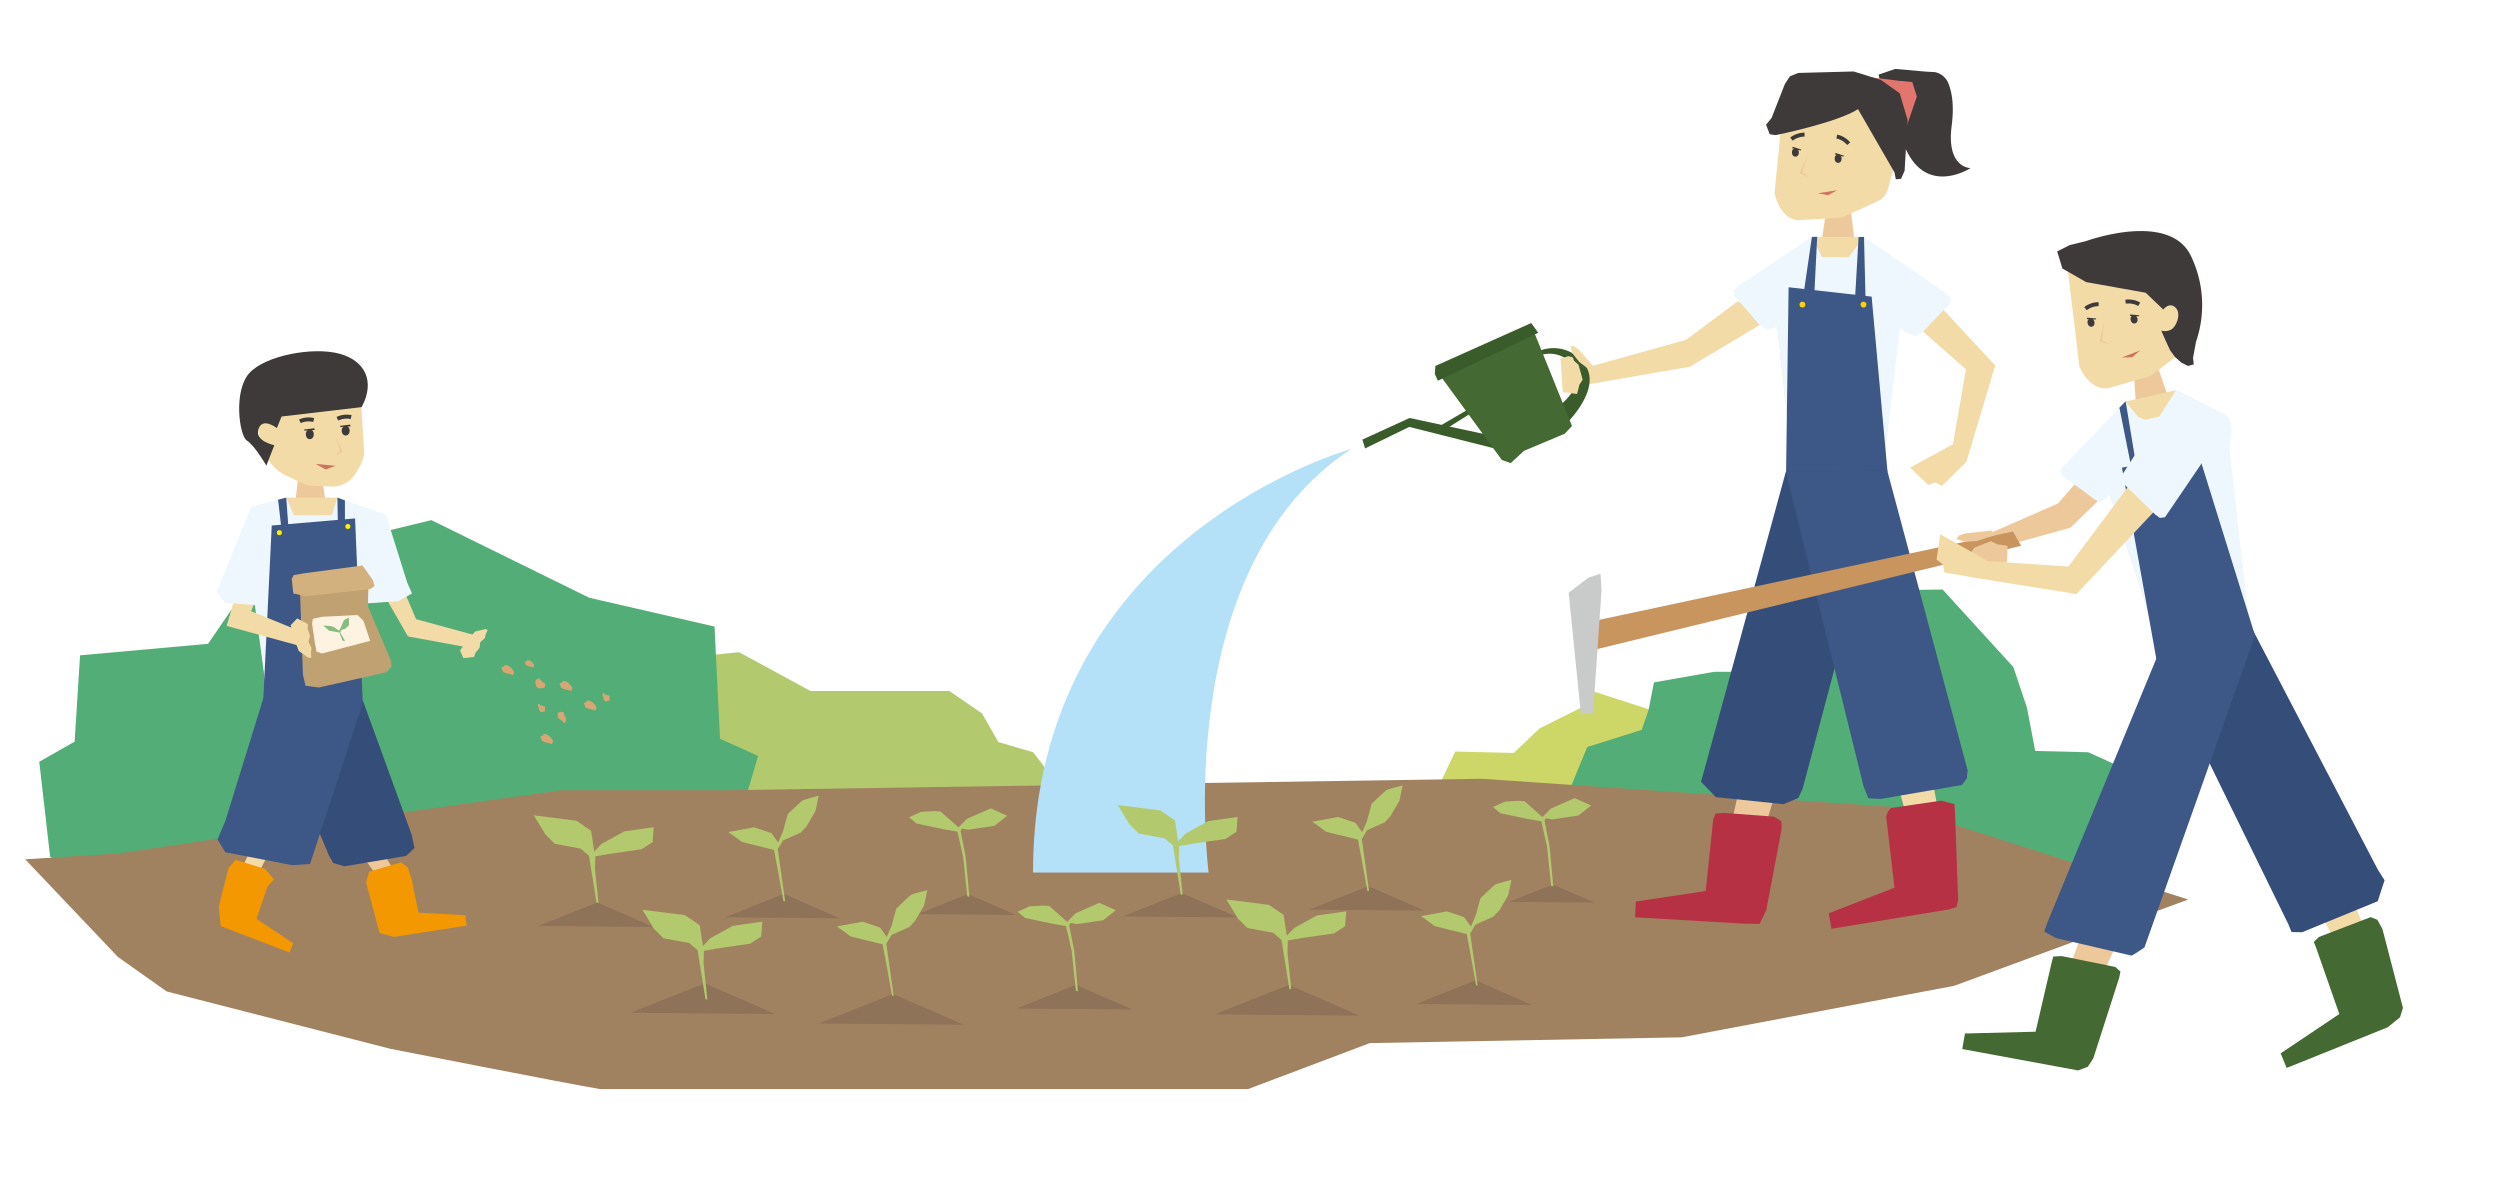 <svg xmlns="http://www.w3.org/2000/svg" width="630" height="300" viewBox="0 0 630 300"><defs><style>.cls-1{fill:#fff;}.cls-2{fill:#cdd768;}.cls-3{fill:#b3c96e;}.cls-4{fill:#53ad76;}.cls-5{fill:#a18260;}.cls-6{fill:#edc89b;}.cls-7{fill:#f3dba8;}.cls-8{fill:#cd725e;}.cls-9{fill:#3e3a39;}.cls-10{fill:none;stroke:#3e3a39;stroke-miterlimit:10;}.cls-11{fill:#e2766f;}.cls-12{fill:#3a5b2a;}.cls-13{fill:#446933;}.cls-14{fill:#edf7fd;}.cls-15{fill:#3d5786;}.cls-16{fill:#fed200;}.cls-17{fill:#b5e1f8;}.cls-18{fill:#354d79;}.cls-19{fill:#b73145;}.cls-20{fill:#c8955f;}.cls-21{fill:#c9caca;}.cls-22{fill:#f39800;}.cls-23{fill:#fff100;}.cls-24{fill:#c0a172;}.cls-25{fill:#d3b17e;}.cls-26{fill:#fef2e0;}.cls-27{fill:#87bb81;}.cls-28{fill:#8f7359;}.cls-29{fill:#d8a675;}</style></defs><g id="レイヤー_2" data-name="レイヤー 2"><g id="デザイン"><rect class="cls-1" width="630" height="300"/><polygon class="cls-2" points="363.28 196.6 366.71 189.39 381.46 189.74 387.98 183.56 398.27 178.41 400.67 173.95 424 181.5 415.43 204.83 363.28 196.6"/><path class="cls-3" d="M160.51,166.92l25.73-2.57,18,9.78h35l8.23,5.66,4.12,7.2,8.75,2.57s13.38,17,9.26,15.44-94.69,2.58-94.69,2.58Z"/><polygon class="cls-4" points="541.34 226.79 537.23 194.56 526.25 189.57 512.87 189.24 510.81 178.41 507.38 168.12 489.54 148.56 460.72 148.91 449.74 164.65 436.01 169.3 431.9 169.3 416.8 171.96 415.43 178.94 413.71 183.92 399.99 188.24 393.81 203.2 541.34 226.79"/><polygon class="cls-4" points="12.63 215.88 9.89 191.96 18.81 186.89 20.18 165.14 52.43 162.24 66.84 141.22 108.7 131.07 148.5 150.64 180.06 157.89 181.44 186.16 191.04 190.51 187.61 202.11 20.87 220.96 12.63 215.88"/><path class="cls-5" d="M181.89,199.15l191.51-2.9L479,203.5l72.42,23.18-58.92,21.73-68.75,13-78.56,1.45-30.69,11.59H151.2c-8.59-1.45-52.78-10.14-52.78-10.14L42,249.85l-12.28-8.69L6.34,216.54l23.33-1.45L69,209.29l72.43-10.14Z"/><polygon class="cls-6" points="467.28 60.3 459.12 60.3 460.54 50.93 466.17 50.81 467.28 60.3"/><path class="cls-7" d="M449.67,23.55l-2.49,25.06s1.13,6.55,6,6.89l10.8-.66a1.48,1.48,0,0,0,.5-.13l8.7-4a4.76,4.76,0,0,0,2.59-3.07l1.79-6.55s7-20.77-9.82-22S449.67,23.55,449.67,23.55Z"/><polygon class="cls-6" points="455.8 38.54 453.52 43.59 455.8 44.75 454.14 43.36 455.8 38.54"/><polygon class="cls-8" points="458.11 48.7 463.01 47.93 460.64 49.2 458.11 48.7"/><ellipse class="cls-9" cx="463.21" cy="39.98" rx="0.87" ry="1.07"/><polygon class="cls-9" points="464.72 39.25 462.56 38.56 462.36 38.9 464.52 39.48 464.72 39.25"/><ellipse class="cls-9" cx="452.44" cy="38.42" rx="0.87" ry="1.07"/><polygon class="cls-9" points="453.95 37.69 451.79 37 451.59 37.34 453.76 37.92 453.95 37.69"/><path class="cls-10" d="M451.44,35.06a5.41,5.41,0,0,1,3.31-1.13"/><path class="cls-10" d="M465.87,36.22a5.37,5.37,0,0,0-3-1.81"/><path class="cls-9" d="M473.4,18.81l4.19-1.44,7.71.68,2.26.12a4.67,4.67,0,0,1,3.27,2.45c.94,2.09,1.7,5.54,1,11-1.42,10.79,4.75,10.74,4.75,10.74s-10.23,6.68-15.77-3.7a81.54,81.54,0,0,1-7.23-19.05C473.45,19.08,473.4,18.81,473.4,18.81Z"/><polygon class="cls-11" points="470.24 19.35 478.84 20.39 481.9 20.68 483.05 24.34 480.01 33.16 470.24 19.35"/><path class="cls-9" d="M447.5,34.05s15.39-3.12,20.72-6.54l9.19,15.93.34,1.75,1.31-.13.9-2,.76-12.82-2-6.74-4.7-3.34-6.89-2.15-14,.37-2.07.85-1.27,1.94-3.35,8.55-1.39,1.71.92,2.4Z"/><polygon class="cls-7" points="437.91 75.93 423.05 86.99 425.74 92.47 446.55 80.06 437.91 75.93"/><polygon class="cls-7" points="426.08 92.36 400.08 96.88 399.36 92.75 425.52 85.46 426.08 92.36"/><path class="cls-12" d="M375.29,109.66l-20.08-4.33-11.89,5.45L344,113l11.13-5.42,23.3,5.88S375.12,109.36,375.29,109.66Z"/><polygon class="cls-12" points="361.93 107.87 364.69 107.9 378.06 99.48 375.4 99.98 361.93 107.87"/><path class="cls-12" d="M386.91,88.9a9.51,9.51,0,0,1,12,2.39c5.62,6.29-4.62,15.9-4.62,15.9l-1.21-5s7.36-5.8,3.06-10.47-9.65-1.57-9.65-1.57Z"/><polygon class="cls-13" points="380.7 116.7 378.47 115.92 363.33 95.2 386.33 83.02 396.14 107.35 394.32 109.29 384.04 113.61 380.7 116.7"/><polygon class="cls-12" points="362.34 95.94 387.64 83.86 385.86 81.4 363.38 91.47 361.72 92.21 361.57 94.22 362.34 95.94"/><polygon class="cls-7" points="395.19 89.75 393.25 90.43 393.81 98.8 397.43 99.29 398 96.97 398.82 95.7 398.4 94.08 397.77 91.9 396.7 90.96 396.32 90.04 395.19 89.75"/><polygon class="cls-7" points="396.3 89.11 395.72 87.25 396.68 87.25 397.92 88.16 401.83 92.62 401.31 93.73 397.97 91.23 396.3 89.11"/><polygon class="cls-7" points="479.89 69.12 479.89 69.12 479.89 69.12 469.73 59.7 469.65 59.7 456.69 59.7 456.61 59.7 446.45 69.12 446.45 69.12 446.45 69.12 446.45 69.12 446.45 69.12 451.53 116 462.62 116 463.72 116 474.81 116 479.89 69.12 479.89 69.12 479.89 69.12"/><polygon class="cls-7" points="479.95 67.53 502.8 92.1 498.3 95.61 472.09 72.52 479.95 67.53"/><polygon class="cls-7" points="502.8 92.1 495.52 116.41 491.91 113.35 495.88 90.35 502.8 92.1"/><polygon class="cls-7" points="492.2 111.91 481.34 117.84 485.87 122.2 487.63 121.6 489.35 122.45 495.52 116.41 492.2 111.91"/><polygon class="cls-14" points="469.73 59.7 465.27 65.61 463.54 70.86 479.91 83.67 482.54 84.7 484.27 83.94 491.44 76.45 491.69 75.21 490.6 74.05 469.73 59.7"/><polygon class="cls-14" points="456.6 59.7 437.89 72.16 436.91 73.15 437.01 74.48 443.6 82.07 445.37 83.1 448.46 82.19 462.28 70.98 456.6 59.7"/><polygon class="cls-14" points="451.53 116 447.07 74.87 457.13 64.8 468.57 64.8 479.66 75.1 474.81 116 451.53 116"/><polygon class="cls-15" points="450.73 72.39 471.65 74.75 475.65 118.84 450.09 119.13 450.73 72.39"/><polygon class="cls-15" points="456.6 59.7 454.27 75.67 457.13 75.78 457.93 59.66 456.6 59.7"/><polygon class="cls-15" points="469.73 59.7 468.37 59.72 467.48 75.04 470.11 75.1 469.73 59.7"/><circle class="cls-16" cx="454.21" cy="76.76" r="0.74"/><circle class="cls-16" cx="469.6" cy="76.76" r="0.74"/><path class="cls-17" d="M340.46,113.18S260.32,135,260.32,219.88h44.25S294.49,143.32,340.46,113.18Z"/><polygon class="cls-6" points="468.85 130.04 441.59 218.81 433.86 218.81 452.46 134.15 468.85 130.04"/><polygon class="cls-18" points="450.03 118.89 429.33 194.62 428.63 196.98 432.4 200.88 449.42 202.66 453.17 201.09 454.27 198.71 475.57 118.56 450.03 118.89"/><polygon class="cls-19" points="448.88 206.9 446.99 205.79 434.46 204.85 432.29 205.01 431.71 206.65 429.83 224.53 412.23 227.18 412.04 231.16 439.43 232.76 443.39 232.83 445.1 229.42 448.96 208.96 448.88 206.9"/><polygon class="cls-7" points="458.06 124.68 483.7 217.5 490.35 215.09 474.83 129.43 458.06 124.68"/><polygon class="cls-15" points="475.58 118.56 495.86 194.2 495.62 196.21 494.37 197.82 473.98 201.32 470.84 201.18 469.65 198.26 450.03 118.89 475.58 118.56"/><polygon class="cls-19" points="492.54 202.64 489.18 201.76 476.48 203.63 475.75 204.5 475.31 205.79 477.42 223.69 460.83 230.15 461.52 234.06 491 229.2 493.02 228.57 493.45 226.9 492.69 205.31 492.54 202.64"/><polygon class="cls-7" points="549.1 163.1 594.29 248.13 600.25 244.33 566.5 164.09 549.1 163.1"/><polygon class="cls-18" points="564.87 153.31 599.18 219.08 600.91 221.83 599.19 227.11 580.12 234.92 577.47 234.87 576.66 232.89 543.88 165.95 564.87 153.31"/><polygon class="cls-13" points="599.08 231.78 597.4 231.12 584.35 236.12 583.07 237.38 583.61 238.68 588.45 252.51 589.51 255.53 588.02 256.53 574.72 265.44 576.24 269.12 601.71 258.87 604.8 256.37 605.54 253.99 600.36 234.06 599.08 231.78"/><polygon class="cls-6" points="546.17 99.43 538.21 101.2 537.57 91.75 543.04 90.41 546.17 99.43"/><path class="cls-7" d="M521,67.39l3,25s2.53,6.14,7.34,5.42l10.4-3a1.45,1.45,0,0,0,.46-.24l7.61-5.82a4.79,4.79,0,0,0,1.87-3.57l.32-6.78s2.32-21.8-14.37-19.35S521,67.39,521,67.39Z"/><polygon class="cls-6" points="530.25 80.68 529.12 86.11 531.59 86.74 529.68 85.75 530.25 80.68"/><polygon class="cls-8" points="534.7 90.1 539.33 88.29 537.29 90.04 534.7 90.1"/><ellipse class="cls-9" cx="537.79" cy="80.48" rx="0.87" ry="1.07" transform="translate(-4.64 118.77) rotate(-12.55)"/><polygon class="cls-9" points="539.11 79.44 536.85 79.24 536.72 79.61 538.96 79.7 539.11 79.44"/><ellipse class="cls-9" cx="526.94" cy="81.3" rx="0.87" ry="1.07" transform="translate(-5.08 116.43) rotate(-12.55)"/><polygon class="cls-9" points="528.26 80.26 526 80.05 525.88 80.42 528.12 80.52 528.26 80.26"/><path class="cls-9" d="M545.14,78s1.49-2,3.1-.48.1,5.15-1.36,5.65a3.29,3.29,0,0,1-2.24.14l1,2.32,1.25,2.69L548.14,90l1.55,1.37,1.68.85,1.46-.39-.19-1.63.76-4.09a28.43,28.43,0,0,0-1.3-21.64c-5.51-11.4-26.46-3.7-26.46-3.7l-4.09,1-3.14,1.6,1.31,4.29,6,3.43,15,2.68Z"/><path class="cls-10" d="M534.21,111.23a5.41,5.41,0,0,1,3.31-1.13"/><path class="cls-10" d="M547,110.31a5.38,5.38,0,0,0-3.43-.65"/><path class="cls-10" d="M525.54,77.78a5.44,5.44,0,0,1,3.31-1.13"/><path class="cls-10" d="M539.08,76.68a5.4,5.4,0,0,0-3.44-.65"/><polygon class="cls-6" points="529.63 114.13 517.53 128.16 521.75 132.97 538.97 116.29 529.63 114.13"/><polygon class="cls-6" points="521.75 132.97 503.53 138.05 502 134.15 519.41 126.53 521.75 132.97"/><polygon class="cls-20" points="507.27 133.93 401.25 156.57 401.59 163.78 509.33 137.53 507.27 133.93"/><polygon class="cls-21" points="403.34 144.57 403.58 148.84 401.48 179.56 398.39 180.01 395.71 153.4 395.3 149.37 400.27 145.57 403.34 144.57"/><polygon class="cls-6" points="495.08 136.53 492.98 135.84 493.61 134.97 495.25 134.4 501.91 133.69 502.6 134.88 498.13 136.35 495.08 136.53"/><polygon class="cls-6" points="495.44 141.14 496.43 143.23 505.78 141.66 505.91 137.53 503.24 137.16 501.73 136.38 499.94 137.04 497.57 137.99 496.63 139.3 495.65 139.83 495.44 141.14"/><polygon class="cls-7" points="560.6 106.17 560.6 106.17 560.6 106.17 548.44 98.31 548.36 98.33 535.72 101.15 535.63 101.17 527.96 113.43 527.96 113.43 527.96 113.43 527.96 113.43 527.96 113.43 544.06 162.4 554.89 159.99 555.96 159.75 566.79 157.34 560.6 106.17 560.6 106.17 560.6 106.17"/><polygon class="cls-14" points="535.62 101.17 519.55 117.94 519.2 118.84 520.05 120.09 527.95 125.94 529.37 126.62 530.46 125.78 543.62 110.94 541.78 106.32 538.77 105.02 535.62 101.17"/><polygon class="cls-14" points="544.06 162.4 529.92 119.44 537.36 106.5 548.52 104.02 561.79 112.6 566.79 157.34 544.06 162.4"/><polygon class="cls-14" points="561.79 112.6 562.4 108.61 561.8 105.35 560.75 104.53 548.44 98.31 546.72 109.45 561.79 112.6"/><polygon class="cls-6" points="563.38 171.06 525.34 255.77 517.67 254.81 546.62 173.11 563.38 171.06"/><polygon class="cls-15" points="544.25 163.91 515.99 232.35 515.14 234.75 518.1 236.39 537.18 240.82 538.7 239.9 540.41 238.75 568.25 160.19 544.25 163.91"/><polygon class="cls-15" points="534.73 117.86 553.9 113.97 568.28 160.2 543.4 166.06 534.73 117.86"/><polygon class="cls-15" points="535.66 101.13 534.09 102.73 537.12 117.91 538.38 117.63 535.66 101.13"/><circle class="cls-16" cx="537.01" cy="119.27" r="0.74"/><circle class="cls-16" cx="552.36" cy="116.26" r="0.74"/><polygon class="cls-13" points="534.35 244.82 533.05 243.67 519.55 240.94 517.42 241.04 517.06 242.38 512.97 259.99 495.17 260.44 494.49 264.36 523.69 269.75 526.12 268.83 527.51 266.71 534.03 246.42 534.35 244.82"/><polygon class="cls-7" points="547.23 124.22 523.28 149.71 518.36 146.62 541.13 116.12 547.23 124.22"/><polygon class="cls-7" points="523.28 149.71 499.03 145.82 500.29 141.36 523.97 142.96 523.28 149.71"/><polygon class="cls-7" points="500.96 141.43 488.94 134.64 488.02 141 489.64 142.27 489.99 144.26 499.13 145.84 500.96 141.43"/><polygon class="cls-14" points="560.94 107.75 561.02 104.66 548.44 98.22 534.9 119.49 534.69 120.61 534.96 121.72 543.18 129.72 544.3 130.51 545.58 130.34 560.94 107.75"/><polygon class="cls-7" points="94.24 131.02 104.84 156 102.85 160.47 86.88 132.64 94.24 131.02"/><polygon class="cls-7" points="88.03 174.81 64.41 221.52 60.73 219.38 81.37 173.84 88.03 174.81"/><polygon class="cls-22" points="59.39 216.68 66.84 218.99 69 221.6 67.43 223.41 64.62 231.53 73.9 237.72 72.95 240.02 55.61 233.38 55.13 228.42 57.61 218.75 59.39 216.68"/><polygon class="cls-6" points="70.9 172.07 99.54 219.84 95.57 221.5 65.56 180.63 70.9 172.07"/><polygon class="cls-22" points="93.01 219.66 101.02 217.31 102.73 218.51 103.78 221.75 105.45 230 117.25 230.64 117.62 233.25 99.29 236.1 95.64 235.09 92.26 222.4 93.01 219.66"/><polygon class="cls-6" points="74.29 127.63 82.24 127.63 80.85 118.5 75.37 118.39 74.29 127.63"/><path class="cls-7" d="M90.73,97l1,16.32a6.91,6.91,0,0,1-.63,3.32,17.58,17.58,0,0,1-2,3.38,6.88,6.88,0,0,1-5.74,2.6l-5.66-.26a1.47,1.47,0,0,1-.46-.11l-4.92-2.29a11.21,11.21,0,0,1-6.12-7.24l-.72-2.65a2.76,2.76,0,0,0-.08-.27c-.5-1.58-5.57-18.68,8.9-19.74,5.45-.41,9.08,0,11.51.7A6.89,6.89,0,0,1,90.73,97Z"/><polygon class="cls-6" points="84.22 109.29 86.28 113.85 84.22 114.89 85.72 113.64 84.22 109.29"/><polygon class="cls-8" points="84.54 117.39 79.52 116.9 82.06 118.31 84.54 117.39"/><path class="cls-9" d="M69.77,107.88s-3.61-2.85-4.64.23,4,4.08,4,4.08l-2,5.15s-3-5.15-4.92-6.33-3.43-12.54.63-17,16-6.63,22.58-4.91,9.21,7,5.72,13.49l-20.18,2.37Z"/><ellipse class="cls-9" cx="78.07" cy="109.45" rx="1" ry="1.22"/><polygon class="cls-9" points="76.59 108.24 79.17 107.92 79.33 108.35 76.77 108.53 76.59 108.24"/><ellipse class="cls-9" cx="87.11" cy="108.53" rx="1" ry="1.22"/><polygon class="cls-9" points="85.64 107.32 88.22 107 88.37 107.43 85.81 107.61 85.64 107.32"/><path class="cls-10" d="M75.57,106.16a5.37,5.37,0,0,1,3.48-.31"/><path class="cls-10" d="M88.49,105.11a5.35,5.35,0,0,0-3.47.42"/><polygon class="cls-7" points="62.16 133.58 62.16 133.58 62.16 133.58 72.13 125.39 72.22 125.39 84.93 125.39 85.01 125.39 94.98 133.58 94.98 133.58 94.98 133.58 94.98 133.58 94.98 133.58 90 174.32 79.11 174.32 78.03 174.32 67.15 174.32 62.16 133.58 62.16 133.58 62.16 133.58"/><polygon class="cls-14" points="90 174.32 94.38 138.57 84.5 129.83 69.72 129.83 62.39 138.77 67.15 174.32 90 174.32"/><polygon class="cls-18" points="91.41 176.48 103.75 210.36 104.45 213.71 102.32 215.69 86.76 218.31 83.98 217.48 82.87 215.52 66.34 176.3 91.41 176.48"/><polygon class="cls-15" points="66.41 175.79 56.79 206.89 54.81 211.53 56.78 214.76 73.62 218.03 78.14 217.71 91.55 176.78 66.41 175.79"/><polygon class="cls-7" points="64.91 129.76 57.71 155.94 62.25 156.76 72.41 130.4 64.91 129.76"/><polygon class="cls-14" points="63.3 127.69 54.59 149.21 56.82 151.92 67.02 152.68 74.44 130.72 72.13 125.39 63.3 127.69"/><polygon class="cls-15" points="72.13 125.39 70.08 125.91 71.82 141.19 73.28 141.1 72.13 125.39"/><polygon class="cls-14" points="85.03 125.41 97.27 129.75 102.62 146.81 103.82 149.55 100.36 151.5 92.46 152.05 82.07 134.8 85.03 125.41"/><polygon class="cls-15" points="85.02 125.39 86.92 126.11 86.92 140.93 85.29 140.76 85.02 125.39"/><polygon class="cls-15" points="89.48 130.64 68.48 132.43 66.33 176.75 91.41 177.04 89.48 130.64"/><circle class="cls-23" cx="70.4" cy="134.23" r="0.64"/><circle class="cls-23" cx="87.66" cy="132.67" r="0.64"/><polygon class="cls-7" points="57.09 157.72 76.89 163.14 76.33 159.35 58.85 152.22 57.09 157.72"/><polygon class="cls-7" points="104.39 155.9 120.48 160.3 117.94 163.16 102.89 160.4 104.39 155.9"/><polygon class="cls-24" points="75.51 146.56 76.34 170.02 77 172.82 80.36 173.25 97.37 169.41 98.67 168.02 98.54 166.57 92.72 152.8 92.84 147.19 75.51 146.56"/><polygon class="cls-25" points="74.03 144.92 76.55 144.48 91.35 142.5 93.95 146.17 94.38 147.66 93.32 148.45 76.98 150.25 73.91 149.55 73.52 145.88 74.03 144.92"/><polygon class="cls-26" points="78.83 155.95 81.15 155.43 90.09 154.98 91.58 156.43 93.29 161.49 81.15 164.68 79.75 164.19 79.38 162.2 78.64 157.19 78.83 155.95"/><polygon class="cls-27" points="86.32 161.47 85.55 159.41 82.93 158.94 81.43 157.61 83.36 157.78 84.09 158 85.46 158.94 85.8 158.3 86.66 156.28 87.9 155.6 87.95 157.57 86.96 158.47 86.06 158.73 85.72 159.33 86.96 161.52 86.32 161.47"/><polygon class="cls-7" points="74.9 155.84 73.24 157.56 74.29 161.34 75.29 164.06 77.79 165.78 78.46 165.72 78.34 164.5 78.51 163.34 77.73 161.72 78.12 160.23 77.51 158.39 77.62 157.28 74.9 155.84"/><polygon class="cls-7" points="116.77 165.86 115.93 163.89 118.02 161.09 119.73 159.15 122.36 158.52 122.9 158.78 122.41 159.76 122.18 160.78 121.01 161.87 120.86 163.24 119.76 164.57 119.49 165.53 116.77 165.86"/><polygon class="cls-3" points="150.42 228.07 148.43 215.65 146.31 213.85 139.82 212.65 137.44 210.26 134.52 205.47 145.25 206.82 148.96 209.36 149.75 214.6 151.61 212.65 157.31 209.51 164.72 208.46 164.46 212.21 161.68 214 153.46 215.2 150.02 215.8 149.92 218.9 150.88 228 150.42 228.07"/><polygon class="cls-28" points="158.84 255.23 177.6 247.78 195.44 255.56 158.84 255.23"/><polygon class="cls-28" points="206.3 257.92 225.06 250.47 242.9 258.24 206.3 257.92"/><polygon class="cls-28" points="306.03 255.63 324.79 248.18 342.63 255.96 306.03 255.63"/><polygon class="cls-28" points="256.14 254.15 271.17 248.18 285.47 254.41 256.14 254.15"/><polygon class="cls-28" points="356.78 253.01 371.81 247.04 386.11 253.27 356.78 253.01"/><polygon class="cls-28" points="135.62 233.34 150.51 227.42 164.68 233.6 135.62 233.34"/><polygon class="cls-28" points="182.62 231.17 197.52 225.25 211.69 231.43 182.62 231.17"/><polygon class="cls-28" points="231.17 230.35 243.93 225.28 256.06 230.57 231.17 230.35"/><polygon class="cls-28" points="282.92 230.94 297.82 225.02 311.99 231.2 282.92 230.94"/><polygon class="cls-28" points="329.93 229.22 344.82 223.31 358.99 229.48 329.93 229.22"/><polygon class="cls-28" points="380.24 227.27 391.3 222.88 401.83 227.47 380.24 227.27"/><path class="cls-3" d="M197.44,227.15l-1.59-8.75-.8-4.23-4.9-1.2-3.18-.79L185.38,211l-1.85-1.33,6.49-1.19,4.37,1.46,1.72,2.38,1.19-2.78,1.2-4.37s3.31-3.18,3.7-3.44a41.31,41.31,0,0,1,4.11-1.2l-.8,3.84-2.25,3.85-1.45,1.59-4.51,2L196,214l1.85,13.08Z"/><polygon class="cls-3" points="243.75 225.87 242.69 215.82 241.28 209.57 237.39 208.89 230.94 207.52 229.09 205.96 232.09 204.59 235.45 204.4 237.04 204.5 241.54 208.5 243.66 206.35 249.66 203.72 253.81 205.57 250.63 208.11 248.6 208.4 244.01 209.08 242.34 208.79 242.07 209.47 243.35 215.87 244.28 225.97 243.75 225.87"/><polygon class="cls-3" points="297.56 225.48 295.58 213.05 293.46 211.26 286.97 210.06 284.58 207.66 281.67 202.88 292.4 204.22 296.11 206.77 296.9 212.01 298.76 210.06 304.45 206.92 311.87 205.87 311.6 209.61 308.82 211.41 300.61 212.6 297.17 213.2 297.07 216.31 298.03 225.4 297.56 225.48"/><path class="cls-3" d="M344.58,224.55,343,215.81l-.79-4.24-4.9-1.19-3.18-.79-1.59-1.2-1.85-1.32,6.49-1.19,4.37,1.45,1.72,2.39,1.19-2.78,1.19-4.37s3.31-3.18,3.71-3.45,4.11-1.19,4.11-1.19l-.8,3.84-2.25,3.84L349,207.2l-4.5,2-1.32,2.25L345,224.52Z"/><polygon class="cls-3" points="390.89 223.28 389.83 213.22 388.42 206.98 384.54 206.29 378.09 204.93 376.24 203.37 379.24 202 382.6 201.81 384.18 201.9 388.69 205.91 390.81 203.76 396.81 201.12 400.96 202.98 397.78 205.51 395.75 205.81 391.16 206.49 389.48 206.2 389.22 206.88 390.5 213.27 391.42 223.37 390.89 223.28"/><polygon class="cls-3" points="177.79 251.87 175.8 239.45 173.68 237.65 167.19 236.45 164.81 234.06 161.89 229.27 172.62 230.61 176.33 233.16 177.13 238.4 178.98 236.45 184.67 233.31 192.09 232.26 191.83 236 189.04 237.8 180.83 239 177.39 239.6 177.29 242.7 178.25 251.8 177.79 251.87"/><path class="cls-3" d="M224.81,250.94l-1.59-8.74-.8-4.24-4.9-1.19-3.18-.79-1.59-1.19-1.85-1.33,6.49-1.19,4.37,1.46,1.72,2.38,1.19-2.78,1.19-4.37s3.32-3.18,3.71-3.45,4.11-1.19,4.11-1.19l-.8,3.84L230.63,232l-1.45,1.59-4.51,2-1.32,2.25,1.85,13.08Z"/><polygon class="cls-3" points="271.12 249.67 270.06 239.62 268.64 233.37 264.76 232.69 258.31 231.32 256.46 229.76 259.46 228.39 262.82 228.2 264.41 228.29 268.91 232.3 271.03 230.15 277.03 227.51 281.18 229.37 278 231.91 275.97 232.2 271.38 232.88 269.7 232.59 269.44 233.27 270.72 239.66 271.65 249.76 271.12 249.67"/><polygon class="cls-3" points="324.93 249.28 322.95 236.85 320.83 235.06 314.34 233.86 311.95 231.46 309.04 226.67 319.77 228.02 323.48 230.56 324.27 235.8 326.13 233.86 331.82 230.71 339.24 229.67 338.97 233.41 336.19 235.21 327.98 236.4 324.54 237 324.44 240.11 325.4 249.2 324.93 249.28"/><path class="cls-3" d="M372,248.35l-1.59-8.74-.79-4.24-4.9-1.19-3.18-.8-1.59-1.19-1.85-1.32,6.49-1.2,4.37,1.46,1.72,2.39,1.19-2.79,1.19-4.37s3.31-3.18,3.71-3.44,4.11-1.19,4.11-1.19l-.8,3.84-2.25,3.84L376.32,231l-4.5,2-1.32,2.25,1.85,13.08Z"/><polygon class="cls-29" points="141.59 181.56 140.69 181.01 140.49 179.7 141.18 179.35 142.04 179.52 142.28 180.46 142.66 180.94 142.52 182.08 142.18 182.18 141.59 181.56"/><polygon class="cls-29" points="141.49 173.39 140.97 172.29 141.59 171.98 141.9 171.63 142.38 171.6 143.21 172.05 143.97 172.88 144.25 173.39 143.9 174.15 143.14 173.88 142.42 173.74 141.49 173.39"/><polygon class="cls-29" points="147.6 178.33 147.09 177.22 147.71 176.91 148.02 176.57 148.5 176.53 149.33 176.98 150.09 177.81 150.36 178.33 150.02 179.09 149.26 178.81 148.53 178.67 147.6 178.33"/><polygon class="cls-29" points="126.82 169.38 126.3 168.27 126.92 167.96 127.24 167.62 127.72 167.58 128.55 168.03 129.31 168.86 129.58 169.38 129.24 170.13 128.48 169.86 127.75 169.72 126.82 169.38"/><polygon class="cls-29" points="136.65 186.77 136.13 185.67 136.75 185.36 137.06 185.01 137.54 184.98 138.37 185.43 139.13 186.26 139.4 186.77 139.06 187.53 138.3 187.26 137.58 187.12 136.65 186.77"/><polygon class="cls-29" points="132.59 167.65 132.21 166.84 132.67 166.61 132.9 166.36 133.25 166.34 133.86 166.66 134.42 167.27 134.62 167.65 134.37 168.21 133.81 168.01 133.28 167.91 132.59 167.65"/><polygon class="cls-29" points="135.34 171.08 135.99 170.97 136.4 171.59 137.44 172.42 137.3 173.18 136.68 173.42 135.71 173.46 135.06 172.91 134.92 171.97 134.96 171.53 135.34 171.08"/><polygon class="cls-29" points="136.07 177.64 137.38 178.06 137.31 178.68 137.34 179.26 136.34 179.47 135.96 179.13 135.75 178.75 135.82 178.44 135.55 177.81 135.55 177.37 136 177.37 136.07 177.64"/><polygon class="cls-29" points="152.34 174.96 153.65 175.37 153.58 175.99 153.61 176.58 152.61 176.79 152.23 176.44 152.03 176.06 152.09 175.75 151.82 175.13 151.82 174.68 152.27 174.68 152.34 174.96"/></g></g></svg>